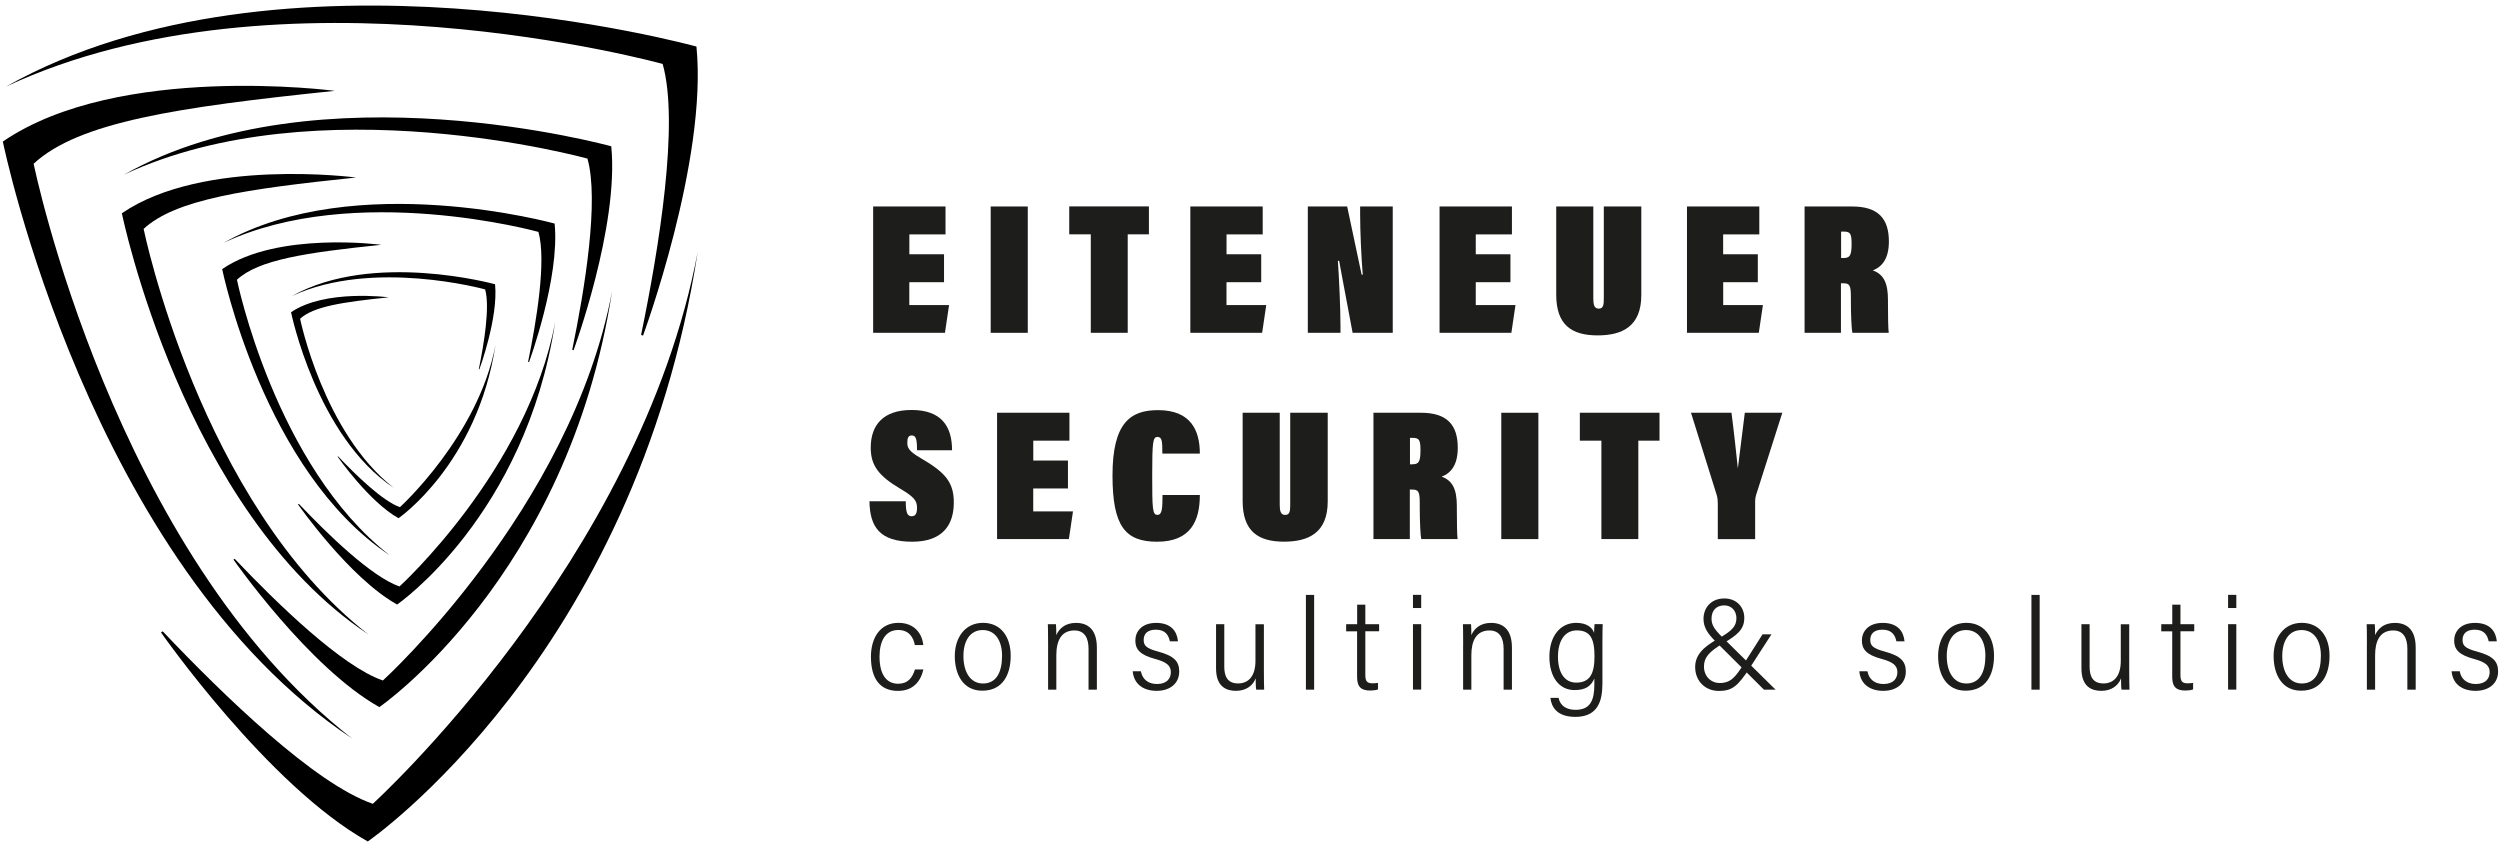 <?xml version="1.0" encoding="utf-8"?>
<!-- Generator: Adobe Illustrator 25.2.1, SVG Export Plug-In . SVG Version: 6.00 Build 0)  -->
<svg version="1.1" id="eiteneuer-security" xmlns="http://www.w3.org/2000/svg" xmlns:xlink="http://www.w3.org/1999/xlink" x="0px"
	 y="0px" viewBox="0 0 486 164" style="enable-background:new 0 0 486 164;" xml:space="preserve">
<style type="text/css">
	.st0{fill:#1D1D1B;}
</style>
<g>
	<g>
		<path class="st0" d="M179.51,130.15c-0.57,2.46-2.13,4.16-4.95,4.16c-3.46,0-5.25-2.35-5.25-6.65c0-3.53,1.7-6.58,5.35-6.58
			c3.1,0,4.61,2.09,4.83,4.32h-1.64c-0.29-1.56-1.2-2.93-3.22-2.93c-2.52,0-3.65,2.18-3.65,5.18c0,3.37,1.28,5.27,3.63,5.27
			c1.88,0,2.75-1.15,3.26-2.78H179.51z"/>
		<path class="st0" d="M196.48,127.48c0,3.67-1.55,6.79-5.53,6.79c-3.77,0-5.34-3.22-5.34-6.74c0-3.41,1.85-6.45,5.5-6.45
			C194.53,121.09,196.48,123.74,196.48,127.48z M187.29,127.54c0,3.01,1.29,5.33,3.8,5.33c2.65,0,3.71-2.26,3.71-5.39
			c0-2.85-1.26-5-3.77-5C188.56,122.49,187.29,124.61,187.29,127.54z"/>
		<path class="st0" d="M203.75,125.33c0-2.66-0.03-3.45-0.05-3.99h1.58c0.03,0.25,0.08,1.62,0.06,2.13c0.53-1.2,1.65-2.38,3.83-2.38
			c2.24,0,4.06,1.19,4.06,4.82v8.16h-1.62v-7.96c0-2.01-0.73-3.55-2.74-3.55c-2.56,0-3.52,1.99-3.52,4.82v6.69h-1.6V125.33z"/>
		<path class="st0" d="M221.79,130.48c0.27,1.61,1.48,2.49,3.12,2.49c1.98,0,2.7-1.12,2.7-2.31c0-1.27-0.84-1.97-3.08-2.57
			c-2.99-0.8-3.82-1.91-3.82-3.57c0-1.71,1.2-3.43,4.05-3.43c2.95,0,4.06,1.69,4.24,3.58h-1.58c-0.25-1.16-0.84-2.26-2.73-2.26
			c-1.64,0-2.36,0.82-2.36,1.99c0,1.06,0.47,1.64,2.73,2.24c3.15,0.85,4.18,1.89,4.18,3.91c0,2.27-1.75,3.75-4.38,3.75
			c-2.45,0-4.43-1.19-4.66-3.81H221.79z"/>
		<path class="st0" d="M245.7,130.53c0,1.5,0.03,2.94,0.05,3.54h-1.54c-0.08-0.34-0.1-1.21-0.11-2.21c-0.5,1.39-1.85,2.44-3.82,2.44
			c-1.78,0-3.88-0.71-3.88-4.35v-8.6H238v8.25c0,1.76,0.54,3.26,2.68,3.26c1.98,0,3.38-1.36,3.38-4.38v-7.12h1.64V130.53z"/>
		<path class="st0" d="M253.87,134.07v-18.42h1.6v18.42H253.87z"/>
		<path class="st0" d="M261.7,121.34h2.13v-3.79h1.59v3.79h2.68v1.38h-2.68v8.5c0,1.14,0.29,1.62,1.39,1.62
			c0.37,0,0.82-0.04,1.07-0.09v1.28c-0.43,0.16-1.08,0.21-1.52,0.21c-1.62,0-2.54-0.6-2.54-2.61v-8.9h-2.13V121.34z"/>
		<path class="st0" d="M274.68,115.64h1.6v2.56h-1.6V115.64z M274.68,121.34h1.6v12.72h-1.6V121.34z"/>
		<path class="st0" d="M284.44,125.33c0-2.66-0.03-3.45-0.05-3.99h1.58c0.03,0.25,0.08,1.62,0.06,2.13c0.53-1.2,1.65-2.38,3.83-2.38
			c2.24,0,4.06,1.19,4.06,4.82v8.16h-1.62v-7.96c0-2.01-0.73-3.55-2.74-3.55c-2.56,0-3.53,1.99-3.53,4.82v6.69h-1.6V125.33z"/>
		<path class="st0" d="M311.49,133.21c0,3.98-1.58,6.15-5.24,6.15c-3.56,0-4.66-1.91-4.85-3.69h1.59c0.31,1.57,1.58,2.32,3.3,2.32
			c2.96,0,3.65-1.99,3.65-4.95v-1.14c-0.66,1.51-1.73,2.25-3.86,2.25c-2.97,0-4.88-2.54-4.88-6.48c0-4.15,2.24-6.59,5.19-6.59
			c2.01,0,3.15,0.86,3.5,1.96c0-0.63,0.06-1.39,0.09-1.71h1.58c-0.03,0.59-0.05,1.92-0.05,3.63V133.21z M302.87,127.67
			c0,3.21,1.37,5.03,3.54,5.03c2.63,0,3.56-1.67,3.56-5.1c0-3.5-0.85-5.05-3.44-5.05C304.18,122.55,302.87,124.58,302.87,127.67z"/>
		<path class="st0" d="M344.38,123.3l-4.24,6.57c-2.27,3.46-3.39,4.45-5.97,4.45c-2.75,0-4.63-2-4.63-4.64
			c0-2.27,1.47-3.85,4.41-5.48c2.77-1.56,3.61-2.45,3.61-4.06c0-1.13-0.71-2.45-2.4-2.45c-1.58,0-2.44,1.09-2.44,2.57
			c0,1.25,0.59,2.13,2.1,3.6l10.35,10.21h-2.26l-9.44-9.4c-1.47-1.48-2.31-2.68-2.31-4.38c0-2.02,1.38-3.95,4.06-3.95
			c2.37,0,3.87,1.68,3.87,3.77c0,2.26-1.36,3.35-4.15,4.98c-2.79,1.66-3.69,2.77-3.69,4.5c0,1.81,1.29,3.19,3.07,3.19
			c2.23,0,3.14-1.32,4.65-3.68l3.67-5.79H344.38z"/>
		<path class="st0" d="M363.03,130.48c0.27,1.61,1.47,2.49,3.12,2.49c1.98,0,2.7-1.12,2.7-2.31c0-1.27-0.84-1.97-3.08-2.57
			c-2.99-0.8-3.82-1.91-3.82-3.57c0-1.71,1.2-3.43,4.05-3.43c2.95,0,4.06,1.69,4.24,3.58h-1.58c-0.25-1.16-0.84-2.26-2.72-2.26
			c-1.64,0-2.36,0.82-2.36,1.99c0,1.06,0.47,1.64,2.73,2.24c3.15,0.85,4.18,1.89,4.18,3.91c0,2.27-1.75,3.75-4.38,3.75
			c-2.45,0-4.43-1.19-4.66-3.81H363.03z"/>
		<path class="st0" d="M387.64,127.48c0,3.67-1.55,6.79-5.53,6.79c-3.77,0-5.34-3.22-5.34-6.74c0-3.41,1.85-6.45,5.5-6.45
			C385.69,121.09,387.64,123.74,387.64,127.48z M378.45,127.54c0,3.01,1.29,5.33,3.8,5.33c2.65,0,3.71-2.26,3.71-5.39
			c0-2.85-1.26-5-3.77-5C379.72,122.49,378.45,124.61,378.45,127.54z"/>
		<path class="st0" d="M394.91,134.07v-18.42h1.6v18.42H394.91z"/>
		<path class="st0" d="M413.92,130.53c0,1.5,0.03,2.94,0.05,3.54h-1.54c-0.08-0.34-0.1-1.21-0.1-2.21c-0.5,1.39-1.85,2.44-3.82,2.44
			c-1.78,0-3.88-0.71-3.88-4.35v-8.6h1.59v8.25c0,1.76,0.54,3.26,2.68,3.26c1.98,0,3.38-1.36,3.38-4.38v-7.12h1.64V130.53z"/>
		<path class="st0" d="M420.16,121.34h2.13v-3.79h1.59v3.79h2.68v1.38h-2.68v8.5c0,1.14,0.29,1.62,1.39,1.62
			c0.37,0,0.82-0.04,1.07-0.09v1.28c-0.43,0.16-1.08,0.21-1.52,0.21c-1.62,0-2.54-0.6-2.54-2.61v-8.9h-2.13V121.34z"/>
		<path class="st0" d="M433.14,115.64h1.6v2.56h-1.6V115.64z M433.14,121.34h1.6v12.72h-1.6V121.34z"/>
		<path class="st0" d="M452.86,127.48c0,3.67-1.55,6.79-5.53,6.79c-3.77,0-5.34-3.22-5.34-6.74c0-3.41,1.85-6.45,5.5-6.45
			C450.91,121.09,452.86,123.74,452.86,127.48z M443.67,127.54c0,3.01,1.29,5.33,3.8,5.33c2.65,0,3.71-2.26,3.71-5.39
			c0-2.85-1.26-5-3.77-5C444.94,122.49,443.67,124.61,443.67,127.54z"/>
		<path class="st0" d="M460.13,125.33c0-2.66-0.03-3.45-0.05-3.99h1.58c0.03,0.25,0.08,1.62,0.06,2.13c0.53-1.2,1.65-2.38,3.83-2.38
			c2.24,0,4.06,1.19,4.06,4.82v8.16h-1.62v-7.96c0-2.01-0.73-3.55-2.74-3.55c-2.56,0-3.53,1.99-3.53,4.82v6.69h-1.6V125.33z"/>
		<path class="st0" d="M478.17,130.48c0.27,1.61,1.47,2.49,3.12,2.49c1.98,0,2.7-1.12,2.7-2.31c0-1.27-0.84-1.97-3.08-2.57
			c-2.99-0.8-3.82-1.91-3.82-3.57c0-1.71,1.2-3.43,4.05-3.43c2.95,0,4.06,1.69,4.24,3.58h-1.58c-0.25-1.16-0.84-2.26-2.72-2.26
			c-1.64,0-2.36,0.82-2.36,1.99c0,1.06,0.47,1.64,2.73,2.24c3.15,0.85,4.18,1.89,4.18,3.91c0,2.27-1.75,3.75-4.38,3.75
			c-2.45,0-4.43-1.19-4.66-3.81H478.17z"/>
	</g>
</g>
<g>
	<g>
		<path class="st0" d="M183.51,54.86h-6.74v4.45h7.73l-0.8,5.39h-13.96V40.14h14.07v5.43h-7.03v3.86h6.74V54.86z"/>
		<path class="st0" d="M199.8,40.14v24.56h-7.21V40.14H199.8z"/>
		<path class="st0" d="M212.05,45.56h-4.19v-5.43h15.49v5.43h-4.12v19.13h-7.18V45.56z"/>
		<path class="st0" d="M245.17,54.86h-6.74v4.45h7.73l-0.8,5.39H231.4V40.14h14.07v5.43h-7.03v3.86h6.74V54.86z"/>
		<path class="st0" d="M254.24,64.69V40.14h7.65c1.97,9.33,2.62,12.35,2.81,13.26h0.22c-0.29-3.5-0.51-8.38-0.51-11.84v-1.42h6.34
			v24.56h-7.8c-2.11-11.04-2.44-13.12-2.62-13.99h-0.25c0.22,2.84,0.51,9.29,0.51,12.61v1.38H254.24z"/>
		<path class="st0" d="M293.63,54.86h-6.74v4.45h7.72l-0.8,5.39h-13.96V40.14h14.07v5.43h-7.03v3.86h6.74V54.86z"/>
		<path class="st0" d="M309.74,40.14v17.89c0,1.13,0.15,1.97,1.06,1.97s0.98-0.8,0.98-1.97V40.14h7.29v17.23
			c0,6.12-3.75,7.83-8.49,7.83c-5.06,0-8.05-2.04-8.05-7.91V40.14H309.74z"/>
		<path class="st0" d="M341.73,54.86h-6.74v4.45h7.72l-0.8,5.39h-13.96V40.14h14.06v5.43h-7.03v3.86h6.74V54.86z"/>
		<path class="st0" d="M357.88,55.08v9.62h-7.07V40.14h9.25c5.1,0,7.14,2.4,7.14,6.81c0,3.17-1.2,4.88-3.13,5.61
			c2.11,0.77,2.95,2.44,2.95,5.72v0.62c0,2.4,0.04,5.14,0.15,5.79h-7.07c-0.15-0.62-0.29-3.35-0.29-6.23v-0.73
			c0-2.3-0.25-2.66-1.49-2.66H357.88z M357.91,50.16h0.36c1.24,0,1.68-0.29,1.68-2.7c0-2-0.22-2.44-1.53-2.44h-0.51V50.16z"/>
	</g>
</g>
<g>
	<g>
		<path class="st0" d="M176.08,97.44c0,2.19,0.29,2.92,1.13,2.92c0.84,0,1.06-0.66,1.06-1.68c0-1.35-0.62-2.11-3.21-3.64
			c-4.23-2.51-5.79-4.52-5.79-8.02c0-4.45,2.48-7.32,7.94-7.32c5.76,0,7.87,3.13,7.87,7.83h-6.81c0-2.19-0.22-2.88-1.02-2.88
			c-0.62,0-0.87,0.44-0.87,1.38c0,0.98,0.22,1.64,2.59,3.02c4.77,2.77,6.45,4.66,6.45,8.64c0,4.45-2.26,7.62-8.09,7.62
			c-6.27,0-8.23-2.84-8.31-7.87H176.08z"/>
		<path class="st0" d="M207.6,94.96h-6.74v4.45h7.73l-0.8,5.39h-13.96V80.24h14.07v5.43h-7.03v3.86h6.74V94.96z"/>
		<path class="st0" d="M233.25,96.24c0,5.03-1.79,9.07-8.31,9.07c-6.23,0-8.67-3.06-8.67-12.9c0-10.27,3.53-12.68,8.85-12.68
			c6.38,0,8.13,3.94,8.13,8.45h-7.29c0-2.37-0.04-3.24-0.95-3.24c-0.88,0-1.02,0.95-1.02,7.32c0,6.7,0.04,7.83,1.02,7.83
			c0.91,0,0.98-1.28,0.98-3.86H233.25z"/>
		<path class="st0" d="M248.78,80.24v17.89c0,1.13,0.15,1.97,1.06,1.97s0.98-0.8,0.98-1.97V80.24h7.29v17.23
			c0,6.12-3.75,7.83-8.49,7.83c-5.06,0-8.05-2.04-8.05-7.91V80.24H248.78z"/>
		<path class="st0" d="M274.07,95.18v9.62H267V80.24h9.25c5.1,0,7.14,2.4,7.14,6.81c0,3.17-1.2,4.88-3.13,5.61
			c2.11,0.77,2.95,2.44,2.95,5.72v0.62c0,2.4,0.04,5.14,0.15,5.79h-7.07c-0.15-0.62-0.29-3.35-0.29-6.23v-0.73
			c0-2.3-0.25-2.66-1.49-2.66H274.07z M274.1,90.26h0.36c1.24,0,1.68-0.29,1.68-2.7c0-2-0.22-2.44-1.53-2.44h-0.51V90.26z"/>
		<path class="st0" d="M299.06,80.24v24.56h-7.21V80.24H299.06z"/>
		<path class="st0" d="M311.31,85.67h-4.19v-5.43h15.49v5.43h-4.12v19.13h-7.18V85.67z"/>
		<path class="st0" d="M333.94,104.8v-6.92c0-0.47-0.04-1.13-0.22-1.68l-4.99-15.96h7.87c0.47,3.57,0.87,7.4,1.24,10.82
			c0.26-2.08,0.91-7.18,1.35-10.82h7.29l-5.1,16c-0.11,0.44-0.18,0.69-0.18,1.17v7.4H333.94z"/>
	</g>
</g>
<g id="icon">
	<g>
		<path d="M31.3,122.95l0.33-0.22c11.84,12.49,29.54,29.63,40.84,33.53c0,0,51.83-47.1,63.17-107.32
			C123.51,127.81,71.5,163.58,71.5,163.58C52.11,152.76,31.3,122.95,31.3,122.95z"/>
		<path d="M125,65.25l-0.37-0.15c3.48-16.86,7.45-41.17,4.19-52.67c0,0-74.33-20.58-127.69,4.42C54.7-13.29,135.39,9.05,135.39,9.05
			C137.59,31.15,125,65.25,125,65.25z"/>
		<path d="M65.08,17.66L65.08,17.66C34.51,20.84,15.31,23.7,6.54,31.83c0,0,15.43,75.57,61.93,111.75
			C17.29,109.55,0.55,27.52,0.55,27.52C23.02,12.11,65.08,17.66,65.08,17.66z"/>
	</g>
	<g>
		<path d="M45.39,108.79l0.23-0.16c8.36,8.81,20.84,20.91,28.81,23.66c0,0,36.57-33.23,44.57-75.72
			c-8.56,55.65-45.25,80.89-45.25,80.89C60.06,129.82,45.39,108.79,45.39,108.79z"/>
		<path d="M111.5,68.09l-0.26-0.1c2.46-11.89,5.25-29.05,2.96-37.16c0,0-52.44-14.52-90.09,3.12c37.79-21.27,94.72-5.51,94.72-5.51
			C120.37,44.02,111.5,68.09,111.5,68.09z"/>
		<path d="M69.22,34.51L69.22,34.51c-21.57,2.24-35.12,4.26-41.3,9.99c0,0,10.89,53.32,43.7,78.84
			C35.5,99.34,23.69,41.46,23.69,41.46C39.54,30.59,69.22,34.51,69.22,34.51z"/>
	</g>
	<g>
		<path d="M57.93,98.05l0.16-0.11c5.68,5.99,14.16,14.2,19.57,16.07c0,0,24.84-22.58,30.28-51.44
			c-5.81,37.81-30.74,54.95-30.74,54.95C67.9,112.34,57.93,98.05,57.93,98.05z"/>
		<path d="M102.84,70.4l-0.18-0.07c1.67-8.08,3.57-19.73,2.01-25.25c0,0-35.63-9.86-61.2,2.12c25.67-14.45,64.35-3.74,64.35-3.74
			C108.87,54.05,102.84,70.4,102.84,70.4z"/>
		<path d="M74.12,47.59L74.12,47.59c-14.65,1.52-23.86,2.89-28.06,6.79c0,0,7.4,36.22,29.69,53.56
			C51.21,91.63,43.19,52.31,43.19,52.31C53.96,44.92,74.12,47.59,74.12,47.59z"/>
	</g>
	<g>
		<path d="M65.63,88.78l0.1-0.06c3.48,3.67,8.69,8.72,12.02,9.87c0,0,15.25-13.86,18.59-31.58c-3.57,23.21-18.87,33.73-18.87,33.73
			C71.75,97.55,65.63,88.78,65.63,88.78z"/>
		<path d="M93.19,71.8l-0.11-0.04c1.02-4.96,2.19-12.11,1.23-15.5c0,0-21.87-6.05-37.57,1.3c15.76-8.87,39.5-2.3,39.5-2.3
			C96.9,61.77,93.19,71.8,93.19,71.8z"/>
		<path d="M75.56,57.8L75.56,57.8c-9,0.93-14.64,1.78-17.22,4.17c0,0,4.54,22.23,18.22,32.88C61.5,84.83,56.58,60.7,56.58,60.7
			C63.19,56.17,75.56,57.8,75.56,57.8z"/>
	</g>
</g>
</svg>
